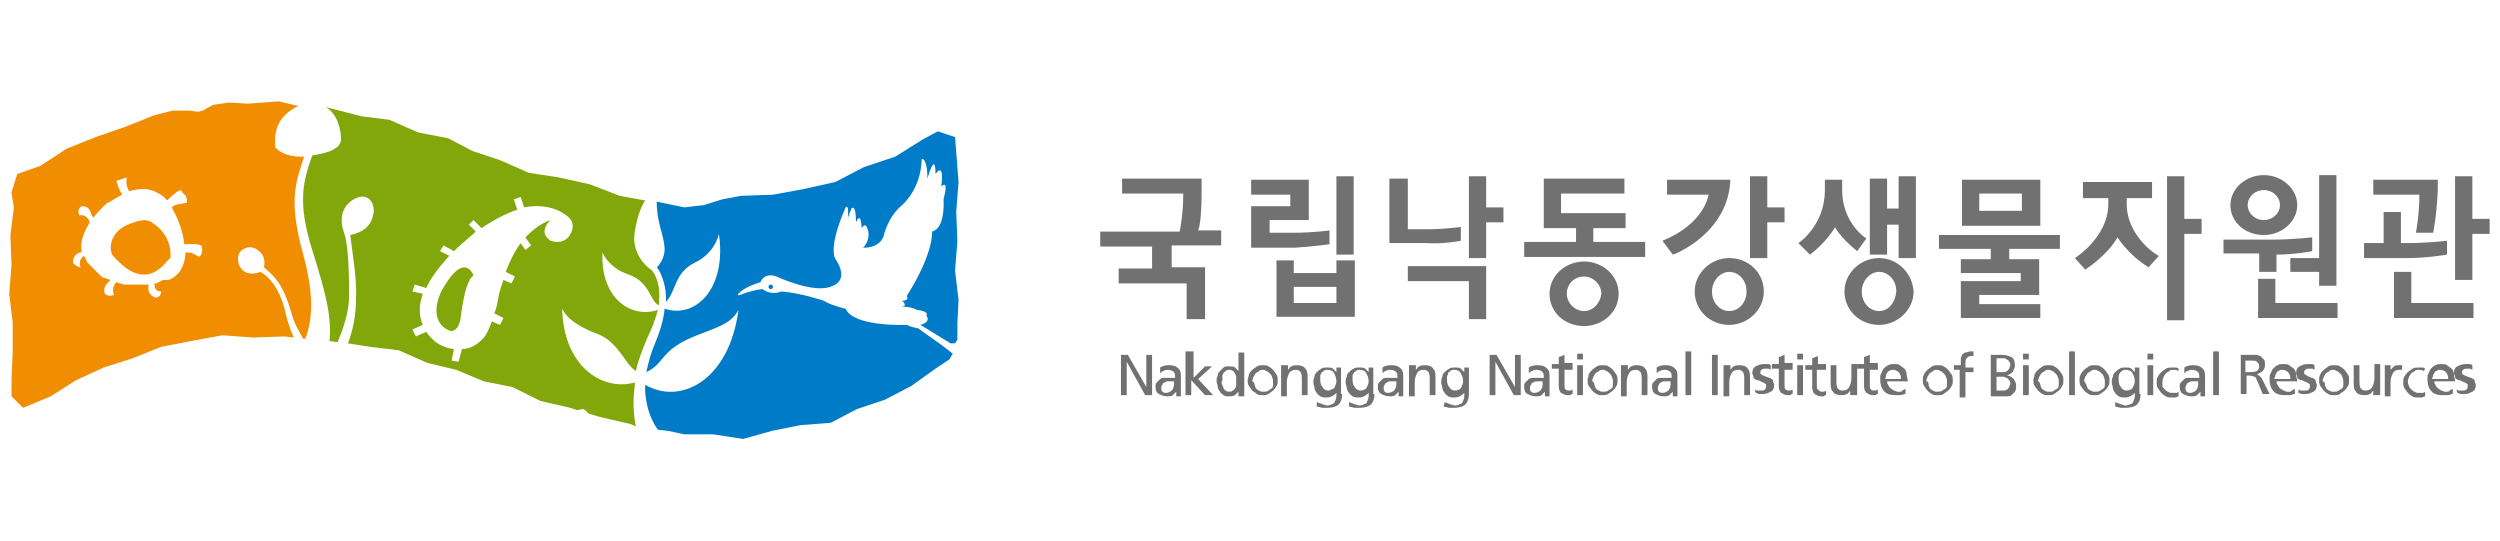 <?xml version="1.0" encoding="utf-8"?>
<!-- Generator: Adobe Illustrator 27.9.1, SVG Export Plug-In . SVG Version: 6.00 Build 0)  -->
<svg version="1.1" id="레이어_1" xmlns="http://www.w3.org/2000/svg" xmlns:xlink="http://www.w3.org/1999/xlink" x="0px"
	 y="0px" viewBox="0 0 217 47" style="enable-background:new 0 0 217 47;" xml:space="preserve">
<style type="text/css">
	.st0{clip-path:url(#SVGID_00000115501382268709509380000012025877109282728887_);}
	.st1{fill:#F18D00;}
	.st2{fill:#82A70B;}
	.st3{fill:#007BC7;}
	.st4{fill:#727171;}
</style>
<g>
	<defs>
		<rect id="SVGID_1_" width="217" height="47"/>
	</defs>
	<clipPath id="SVGID_00000120526523927806775760000011681835741535974019_">
		<use xlink:href="#SVGID_1_"  style="overflow:visible;"/>
	</clipPath>
	<g style="clip-path:url(#SVGID_00000120526523927806775760000011681835741535974019_);">
		<g>
			<g>
				<g>
					<path class="st1" d="M26.3,22c-1.3-4.6-0.6-6.3,0.1-8.4c-0.5,0-0.8,0-1.2-0.1c-0.9-0.2-1.3-0.7-1.3-0.7
						c-0.2-1.8,0.6-2.7,1.3-3.2c0.2-0.1,0.4-0.3,0.7-0.4l-1.7-0.4L21.5,9l-1.6-0.1l-1.4,0.2l-0.9,0.5l-0.4,0.1l-0.8-0.1L15,9.6
						L13.4,10l-2.5,1l-2.6,0.9l-2.5,1l-2.3,1.5l-2,0.7L1,16.7L1.2,18l-0.3,2.5L1,23l-0.2,2.5l0.3,2.5l0,2.5l-0.1,2.5l0,1.4L2,35.4
						l2.4-1l2.2-1.4l2.4-1.1l2.5-0.8l2.5-1l2.6-0.5l2.7-0.5l2.7,0.2l2.7-0.1l0.8,0.1c-0.3-0.7-0.6-1.5-0.8-2.5
						c-0.7-2.6-2.1-3.2-2.1-3.2c-1.8,0.7-2.3-1.2-1.7-1.8c0.2-0.2,0.9-0.7,1.7,0.1c0.4,0.4,0.4,1,0.3,1.3c1.5,1.2,1.9,2.3,2.5,4.3
						c0.2,0.7,0.6,1.3,0.9,1.9l0.2,0C27.3,27.3,27.1,25,26.3,22z M17.3,22.3c-0.9-0.5-0.6-0.3-1.2-0.4c0,0.6-0.2,1.3-0.6,1.8
						c-0.2,0.2-0.5,0.5-0.9,0.6c0,0-0.1,0-0.1,0c0,0,0,0,0,0c0,0-0.1,0-0.1,0c0,0,0,0,0,0c0,0-0.1,0-0.1,0c0,0,0,0,0,0
						c0,0-0.1,0-0.1,0c0,0,0,0,0,0c-0.1,0-0.1,0-0.2,0.1h0c-0.1,0-0.1,0-0.2,0.1c0,0,0,0,0,0c-0.1,0-0.1,0-0.2,0.1c0,0,0,0,0,0
						c-0.1,0-0.1,0-0.2,0c0,0,0,0,0,0c0,0.8,0.6,0.7,0.6,0.7c-0.1,0.7-0.6,0.5-0.6,0.5c-0.4-0.2-0.6-0.5-0.5-1.1c-0.1,0-0.2,0-0.3,0
						c0,0,0,0,0,0c-0.1,0-0.2,0-0.3,0c0,0,0,0-0.1,0c-0.2,0-0.4,0-0.6,0c0,0-0.1,0-0.1,0c-0.1,0-0.2,0-0.3,0c0,0,0,0,0,0
						c-0.1,0-0.2,0-0.3,0c0,0,0,0-0.1,0c-0.1,0-0.2,0-0.3-0.1c0,0-0.1,0-0.1,0c-0.1,0-0.2-0.1-0.3-0.1c-0.5,0.5-0.2,1.1-0.2,1.1
						c-0.5,0.2-0.8-0.1-0.8-0.1c-0.2-0.6,0.2-0.9,0.5-1.2l0,0c-0.1,0-0.2-0.1-0.3-0.1c0,0,0,0,0,0c-0.1,0-0.2-0.1-0.3-0.1
						c0,0,0,0,0,0c-0.1,0-0.2-0.1-0.2-0.1c0,0,0,0,0,0c-0.1-0.1-0.1-0.1-0.2-0.2c0,0,0,0,0,0c-0.1-0.1-0.1-0.1-0.2-0.2
						c0,0,0,0-0.1-0.1c-0.1-0.1-0.1-0.1-0.2-0.2c0,0,0,0-0.1-0.1c-0.1-0.1-0.1-0.1-0.2-0.2c0,0,0,0-0.1-0.1
						c-0.1-0.1-0.2-0.2-0.2-0.3c0-0.1-0.1-0.1-0.1-0.2c0-0.1-0.1-0.1-0.1-0.2C6.7,22.6,7,23.2,7,23.2c-0.2,0-0.5-0.2-0.6-0.3
						c-0.2-0.3,0.1-1,0.7-1c-0.2-0.9,0.2-1.8,0.7-2.6c0,0,0,0,0,0c-0.3-0.8-0.9-0.6-0.9-0.6c-0.3-0.6,0.2-0.8,0.2-0.8
						c0.8,0,0.7,0.6,1,1c0.3-0.4,0.7-0.8,0.9-1c0,0,0.1-0.1,0.1-0.1c0,0,0,0,0,0c0,0,0.1,0,0.1-0.1c0,0,0,0,0.1-0.1c0,0,0,0,0.1,0
						c0.3-0.2,0.8-0.5,1.2-0.7c-0.3-0.5-0.4-0.9-0.5-1.2c0.3-0.1,0.6-0.2,0.9-0.3c-0.1,0.8,0.1,0.9,0.2,1.2c0.7-0.2,1.5-0.3,2.2,0
						c0.4,0.2,0.8,0.4,1.1,0.8c1.4-1.4,1.3-0.7,1.3-0.7c0.6,0.4,0.4,0.9,0.4,0.9c-1,0.2-0.9,0.1-1.3,0.4c0.7,1.2,1,2.3,1.1,3.2
						c1.6-0.1,1.5,0.2,1.5,0.2C17.7,22,17.3,22.3,17.3,22.3z M13.3,19.4c-0.4-0.3-0.8-0.5-2.2,0.1c-1.7,0.7-1.7,2.4-1.2,2.8
						c0.5,0.5,2.4,2.8,4.4,0.6c0.2-0.2,0.3-0.4,0.5-0.5c0,0,0-0.1,0-0.1C14.9,20.3,13.3,19.4,13.3,19.4z"/>
				</g>
			</g>
			<g>
				<g>
					<path class="st2" d="M56.5,23.4L56.5,23.4c-0.6-0.4-1.7-1.6-1.4-3.3c0.2-1.2,0.5-2.1,0.9-2.7l-2.2-0.4l-2.6-1l-2.7-0.6L45.9,15
						l-2.5-1.1L41,13.1L38.9,12l-2.6-0.5l-2.5-1.1l-2.4-0.3l-3.1-0.8c1.4,0.9,1.3,2.9,1.3,2.9c-0.1,0.5-0.5,0.7-0.9,0.9
						c-0.5,0.2-1.1,0.3-1.6,0.4c-0.8,2.3-1.3,4,0,8.2c1.2,3.8,1.7,5.8,1.5,7.9l0.7,0.1c0.6-1.4,1-2.8,1-4c0-1.2,0-4.1-0.4-5.4
						c-0.4-1-0.4-2.3,0.8-3c1.4-0.8,1.9,0.6,1.7,1.3c-0.2,1.1-1,1.6-2,1.8c0.2,1.6,0.6,4,0.5,5.5c0,1.3-0.2,2.6-0.7,3.9l1.9,0.3
						l2.5,0.3l2.5,1.1l2.5,0.6l2.4,1l2.5,0.5l2.4,1.2l2.6,0.6l0.6,0.2l0.5-0.1l0.2,0.1l0.3,0.3l1,0.3l2.6,0.6l0.5,0.2
						c-0.2-0.9-0.3-2.1-0.1-3.5c0-0.1,0-0.2,0-0.3c-2.9,0.8-6.2-1.5-6.3-6.4c0.2,0.4,0.7,1.3,3.1,2.2c1.8,0.7,2.4,2.7,3.3,3.2
						c0.2-1,0.6-1.9,1-2.9c0.4-0.8,0.7-1.6,0.9-2.4c-2.4,0.8-5-1.1-4.8-5c0.1,0.3,0.7,1.4,2.2,1.9c2,0.7,1.9,2.4,2.7,2.7
						c0-0.1,0-0.2,0-0.3C57.4,24.4,56.6,23.4,56.5,23.4z M49.4,20.5c-0.6,0.8-1.6,0.4-1.6,0.4c-1.2-0.8,0-1.8,0-1.8
						c-0.9,0.3-1.6,0.9-2.2,1.5l0.5,0.7l-0.5,0.4l-0.4-0.6c-0.6,0.8-1,1.7-1.3,2.5l0.8,0.4l-0.3,0.6l-0.7-0.3
						c-0.3,0.8-0.4,1.3-0.4,1.3c-0.1,0.6-0.2,1.2-0.4,1.6l0.8,0.4l-0.3,0.6l-0.7-0.3c-0.4,1.1-0.7,1.4-0.7,1.4c-0.6,0.7-1.3,1-1.9,1
						l-0.3,1.1l-0.6-0.1l0.2-1c-1-0.1-1.7-0.7-1.7-0.7c-0.3-0.3-0.5-0.5-0.7-0.8l-0.9,0.4l-0.3-0.6l0.9-0.4c-0.4-0.9-0.3-1.8,0-2.7
						l-0.9-0.2l0.2-0.6l1,0.3c0.5-1.1,1.3-2,2-2.8l-0.8-0.4l0.3-0.5l0.9,0.5c0.6-0.6,1-0.9,1-0.9c0.3-0.3,0.6-0.5,0.9-0.8l-0.6-0.6
						l0.4-0.4l0.7,0.7c1.2-0.8,2.2-1.3,3.1-1.6l-0.3-0.9l0.6-0.2l0.3,0.9c2.6-0.5,3.9,0.9,3.9,0.9C50.1,19.6,49.4,20.5,49.4,20.5z
						 M38.3,25.3c0,0-1.3,2.5,0.7,3.4c0,0,0.8,0.3,1-1.2c0,0,0.3-2.9,1-3.5c0.1-0.1,0.1-0.2,0-0.3C40.7,23.2,39.9,22.4,38.3,25.3z"
						/>
				</g>
			</g>
			<g>
				<g>
					<path class="st3" d="M83.2,26l-0.3-2.5l0.2-2.6L83,18.4l0.2-2.6L83,13.2l-0.1-1.3l-1.5-0.5l-1.3,0.7l-2.4,1.5L75,14.5l-2.5,1.3
						l-2.7,0.6l-2.7,0.5L64.3,17l-1.6,0.3l-1.6,0.5L59.4,18l-2.4-0.5c0,0.7,0.1,1.4,0.3,2.2c0.5,1.8,0.5,2.2,0.1,3
						c-0.1,0.1-0.2,0.4-0.4,0.5c0.1,0,0.9,1.3,0.8,3c0.9-0.9,0.7-2.5,2.5-3.4c1.5-0.7,2-2,2.1-2.5c0.7,4.7-2,7.4-4.7,6.5l0-0.1
						c-0.1,1.1-0.4,2-0.8,3c-0.4,0.9-0.6,1.7-0.8,2.6c1.7-0.8,1.1-1.9,4.4-3.2c2.1-0.8,3-1.1,3.6-2.2c-0.8,6.1-5,8.3-8.1,6.5
						c0,0.2,0,0.4,0,0.6c0.1,1.5,0.6,2.6,1.1,3.3l0.9,0.1l1.4,0.3l2.5,0l2.6,0.4l2.5-0.7l2.5-0.5l2.6-0.2l2.3-1.2l2.4-0.8l2.3-1.2
						l2.1-1.5l1.2-0.8l0.3-0.5l-0.9-0.7l-2.1-1.5c0,0-0.6-0.1-1-0.3c0,0-4.6,0.2-5.3-1.4c0,0-1.3-0.3-1.9-0.7c0,0-2.1-0.7-3.7-0.8
						c0,0-0.8,0.4-1.6-0.2c-0.4,0-1.5,0.3-1.7,0.4c-0.2,0.1-0.8,0.3-0.2-0.2c0.6-0.5,1.7-0.8,1.7-0.8s0.3-0.9,1.4-0.5
						c0,0,3.4,1.6,4.9,0.8c0,0,1.4-0.4,0.3-2.2c0,0-0.9-0.7,0.8-4.6c0,0,0.3-0.4,0.2,0.9l0.3-0.8c0,0,0.4-0.5,0.4,1.2
						c0,0,0.4-1.1,0.5,0.5c0,0,0.4-0.8,0.6,0.5c0,0,0,0.8-0.5,1.2c0,0,1.4,0.1,1.8-1c0,0,0.3-1.6,1.6-2.7c0,0,1.6-1.3,1.7-3.9
						c0-0.1,0-0.1,0.1-0.1c0,0,0.4,0.1,0.4,1.7c0,0,0.7-2.5,0.7-0.4c0,0,0.8-1.2,0.5,1.1c0,0,0.7-0.8,0.2,1.1c0,0,0.2,2.5-1,2.8
						c0,0,0.2,1.8-2.2,5.6c0,0,0.3,0.4-0.4,0.4c0,0,0.6,0.5-0.1,0.5c0,0,0.9,0,1.4,0.3c0,0,1.1,0.1,0.8,0.5c0,0,0.5,0.5-0.5,0.8
						l2.6,1.6c0,0,0.2,0,0.4,0l0.2-0.3l0-1.4L83.2,26z M66.9,24.7c-0.1,0-0.2,0.1-0.2,0.2c0,0.1,0.1,0.2,0.2,0.2
						c0.1,0,0.2-0.1,0.2-0.2C67.1,24.8,67,24.7,66.9,24.7z"/>
				</g>
			</g>
			<path class="st4" d="M129,15.3h-1.5v7.1h1.5v-3.1h1.5V18H129V15.3z M122.2,24.4h5.3v3.3h1.5v-4.6h-6.8V24.4z M116,23.7h-3.7v-1.1
				h-1.5v4.9h6.8v-4.9H116V23.7z M116,26.3h-3.7v-1.4h3.7V26.3z M138.2,19.8h2.9v-1.3h-5.6v-1.7h5.5v-1.3h-7v4.3h2.8v1.2h-4.5v1.3
				h10.5v-1.3h-4.5V19.8z M116,22.1h1.5v-6.8H116V22.1z M153.4,15.3h-1.5v7.1h1.5v-3.1h1.5V18h-1.5V15.3z M197.6,24.2H196v3.4h6.9
				v-1.3h-5.4V24.2z M198.8,23.6h2.5v1.2h1.5v-9.6h-1.5v7.2h-2.5V23.6z M177.1,15.6h-6.8v4h6.8V15.6z M175.5,18.3h-3.7v-1.5h3.7
				V18.3z M189.6,15.3h-1.5v12.5h1.5v-7.5h1.5v-1.3h-1.5V15.3z M168.4,21.6h4.4v0.9h-2.6v1.2h5.2v0.7h-5.2v3.2h6.9v-1.2h-5.3v-0.8
				h5.2v-3.1h-2.6v-0.9h4.4v-1.2h-10.5V21.6z M214.6,19v-3.7h-1.5v9h1.5v-4h1.5V19H214.6z M209.4,23.6h-1.6v4h6.9v-1.3h-5.4V23.6z
				 M164.8,18.1h-1v-2.6h-1.5v6.6h1.5v-2.6h1v2.9h1.5v-7.1h-1.5V18.1z M212.4,22.1v-1.2c0,0-1.7,0.2-3.5,0.2h-0.5v-2.7h-1.5v2.7
				h-1.7v1.3h3.8C210.7,22.4,212.4,22.1,212.4,22.1z M126.8,20.9v-1.2c0,0-1.4,0.2-3,0.2h-1.6v-4.4h-1.6v5.6h3.2
				C125.4,21.2,126.8,20.9,126.8,20.9z M115.4,21.2V20c0,0-1.4,0.2-3,0.2h-2.2v-1.1h3.4v-3.5h-5v1.3h3.4v1h-3.4v3.6h3.8
				C114,21.4,115.4,21.2,115.4,21.2z M209.7,20.2h1.5c0,0,0.3-1.4,0.4-3.7l0,0v-0.9H206v1.3h4C210,18.7,209.7,20.2,209.7,20.2z
				 M196.5,20.4c1.6,0,2.9-1.2,2.9-2.6c0-1.4-1.3-2.6-2.9-2.6c-1.6,0-2.9,1.2-2.9,2.6C193.6,19.3,194.9,20.4,196.5,20.4z
				 M196.5,16.5c0.8,0,1.4,0.6,1.4,1.3c0,0.7-0.6,1.3-1.4,1.3c-0.8,0-1.4-0.6-1.4-1.3C195.1,17.1,195.7,16.5,196.5,16.5z
				 M163.1,22.4c-1.6,0-3,1.3-3,2.9c0,1.6,1.3,2.9,3,2.9c1.6,0,3-1.3,3-2.9C166,23.7,164.7,22.4,163.1,22.4z M163.1,27
				c-0.8,0-1.5-0.7-1.5-1.7c0-0.9,0.7-1.7,1.5-1.7c0.8,0,1.5,0.7,1.5,1.7C164.5,26.3,163.9,27,163.1,27z M150.1,22.4
				c-1.6,0-3,1.3-3,2.9c0,1.6,1.3,2.9,3,2.9c1.6,0,3-1.3,3-2.9C153.1,23.7,151.8,22.4,150.1,22.4z M150.1,27c-0.8,0-1.5-0.7-1.5-1.7
				c0-0.9,0.7-1.7,1.5-1.7s1.5,0.7,1.5,1.7C151.6,26.3,150.9,27,150.1,27z M137.5,22.7c-1.6,0-3,1.2-3,2.8s1.3,2.8,3,2.8
				c1.6,0,3-1.2,3-2.8S139.1,22.7,137.5,22.7z M137.5,27c-0.8,0-1.5-0.7-1.5-1.5c0-0.9,0.7-1.5,1.5-1.5s1.5,0.7,1.5,1.5
				C138.9,26.3,138.3,27,137.5,27z M197.6,23.7v-1.6c1.6,0,3.1-0.3,3.1-0.3v-1.2c0,0-1.7,0.2-3.5,0.2h-4.2v1.2h3.1v1.6H197.6z
				 M104.3,16.5v-1h-6.9v1.3h5.3v0.3c0,1.3-0.2,2.4-0.3,3h-6.9v1.3h4.5v1.9h-2.9v1.3h5.9v3.1h1.6v-4.5h-2.9v-1.9h4.3v-1.3H104
				C104.2,19.5,104.3,18.3,104.3,16.5z M150.2,15.6h-5.5v1.3h3.6c0,0-0.3,2.5-4,4l0.9,1.2C145.3,22.1,150,20.3,150.2,15.6z
				 M161.2,21.8l0.8-1.1c0,0-2.1-1.3-2.1-4.2v-0.9h-1.5v0.9c0,3.1-2.3,4.6-2.3,4.6l1,1c0,0,1.3-0.9,2.2-2.4
				C159.2,19.6,159.6,20.5,161.2,21.8z M184.6,17.7v-0.5h2.2v-1.4h-6v1.4h2.2v0.5c0,2.9-2.9,4.7-2.9,4.7l0.9,1c0,0,1.9-1.2,2.8-2.8
				c0,0,0.9,1.5,2.7,2.6l0.9-1C187.4,22.3,184.6,20.6,184.6,17.7z"/>
		</g>
		<g>
			<path class="st4" d="M97.2,30.8h0.7l1.6,2.8h0v-2.8h0.5v3.5h-0.6l-1.6-2.9h0v2.9h-0.5V30.8z"/>
			<path class="st4" d="M100.7,31.9c0.3-0.2,0.6-0.2,0.8-0.2c0.4,0,0.6,0.1,0.8,0.3c0.2,0.2,0.2,0.4,0.2,0.8v1.1c0,0.1,0,0.2,0,0.3
				c0,0.1,0,0.1,0,0.2h-0.4V34h0c-0.1,0.1-0.2,0.2-0.3,0.3c-0.1,0.1-0.3,0.1-0.5,0.1c-0.3,0-0.5-0.1-0.7-0.2
				c-0.2-0.1-0.3-0.3-0.3-0.6c0-0.2,0-0.3,0.1-0.4c0.1-0.1,0.2-0.2,0.3-0.3c0.1-0.1,0.2-0.1,0.4-0.1c0.1,0,0.3,0,0.4,0
				c0.1,0,0.2,0,0.3,0c0.1,0,0.1,0,0.2,0c0-0.2,0-0.4-0.1-0.5c-0.1-0.1-0.3-0.2-0.5-0.2c-0.1,0-0.3,0-0.4,0.1
				c-0.1,0-0.2,0.1-0.3,0.2L100.7,31.9z M102.1,33.1c0,0-0.1,0-0.2,0c-0.1,0-0.1,0-0.2,0c-0.1,0-0.2,0-0.3,0c-0.1,0-0.2,0-0.3,0.1
				c-0.1,0-0.2,0.1-0.2,0.2c-0.1,0.1-0.1,0.2-0.1,0.3c0,0.1,0,0.2,0.1,0.3c0.1,0.1,0.2,0.1,0.3,0.1c0.2,0,0.4-0.1,0.5-0.2
				c0.1-0.1,0.2-0.3,0.2-0.5V33.1z"/>
			<path class="st4" d="M103.1,30.5h0.5v2.3l1-1h0.6l-1.2,1.1l1.3,1.4h-0.7l-1.2-1.3v1.3h-0.5V30.5z"/>
			<path class="st4" d="M107.5,34L107.5,34c-0.1,0.1-0.2,0.2-0.3,0.3c-0.2,0.1-0.3,0.1-0.5,0.1c-0.2,0-0.4,0-0.5-0.1
				c-0.1-0.1-0.3-0.2-0.3-0.3c-0.1-0.1-0.2-0.3-0.2-0.4c0-0.2-0.1-0.3-0.1-0.5c0-0.2,0-0.3,0.1-0.5c0-0.2,0.1-0.3,0.2-0.4
				c0.1-0.1,0.2-0.2,0.3-0.3c0.1-0.1,0.3-0.1,0.5-0.1c0.2,0,0.4,0,0.5,0.1c0.1,0.1,0.2,0.2,0.3,0.3h0v-1.6h0.5v3.8h-0.5V34z
				 M106.1,33.4c0,0.1,0.1,0.2,0.1,0.3c0.1,0.1,0.1,0.2,0.2,0.2c0.1,0.1,0.2,0.1,0.3,0.1c0.1,0,0.2,0,0.3-0.1
				c0.1-0.1,0.2-0.1,0.2-0.2c0.1-0.1,0.1-0.2,0.1-0.3c0-0.1,0-0.2,0-0.3c0-0.1,0-0.2,0-0.4c0-0.1-0.1-0.2-0.1-0.3
				c-0.1-0.1-0.1-0.2-0.2-0.2c-0.1-0.1-0.2-0.1-0.3-0.1c-0.1,0-0.2,0-0.3,0.1c-0.1,0.1-0.2,0.1-0.2,0.2c-0.1,0.1-0.1,0.2-0.1,0.3
				c0,0.1,0,0.2,0,0.4C106,33.1,106,33.2,106.1,33.4z"/>
			<path class="st4" d="M108.4,32.5c0.1-0.2,0.2-0.3,0.3-0.4c0.1-0.1,0.3-0.2,0.4-0.3c0.2-0.1,0.3-0.1,0.5-0.1c0.2,0,0.4,0,0.5,0.1
				c0.2,0.1,0.3,0.2,0.4,0.3c0.1,0.1,0.2,0.3,0.3,0.4c0.1,0.2,0.1,0.3,0.1,0.5c0,0.2,0,0.4-0.1,0.5c-0.1,0.2-0.2,0.3-0.3,0.4
				c-0.1,0.1-0.3,0.2-0.4,0.3c-0.2,0.1-0.3,0.1-0.5,0.1c-0.2,0-0.4,0-0.5-0.1s-0.3-0.2-0.4-0.3c-0.1-0.1-0.2-0.3-0.3-0.4
				c-0.1-0.2-0.1-0.3-0.1-0.5C108.3,32.8,108.4,32.7,108.4,32.5z M108.9,33.4c0,0.1,0.1,0.2,0.1,0.3c0.1,0.1,0.2,0.2,0.3,0.2
				c0.1,0.1,0.2,0.1,0.4,0.1c0.1,0,0.3,0,0.4-0.1c0.1-0.1,0.2-0.1,0.3-0.2c0.1-0.1,0.1-0.2,0.1-0.3c0-0.1,0-0.2,0-0.3
				c0-0.1,0-0.2-0.1-0.4c0-0.1-0.1-0.2-0.2-0.3c-0.1-0.1-0.2-0.2-0.3-0.2c-0.1-0.1-0.2-0.1-0.3-0.1c-0.1,0-0.2,0-0.3,0.1
				c-0.1,0.1-0.2,0.1-0.3,0.2c-0.1,0.1-0.1,0.2-0.2,0.3c0,0.1-0.1,0.2-0.1,0.4C108.8,33.1,108.9,33.3,108.9,33.4z"/>
			<path class="st4" d="M111.3,31.7h0.5v0.4h0c0.1-0.1,0.2-0.3,0.3-0.3c0.2-0.1,0.3-0.1,0.5-0.1c0.3,0,0.6,0.1,0.7,0.3
				c0.2,0.2,0.2,0.5,0.2,0.8v1.5h-0.5V33c0-0.3,0-0.5-0.1-0.7c-0.1-0.1-0.2-0.2-0.4-0.2c-0.3,0-0.5,0.1-0.6,0.3
				c-0.1,0.2-0.2,0.4-0.2,0.8v1.2h-0.5V31.7z"/>
			<path class="st4" d="M116.5,34.2c0,0.4-0.1,0.7-0.3,0.9c-0.2,0.2-0.6,0.3-1,0.3c-0.1,0-0.3,0-0.4,0c-0.1,0-0.3-0.1-0.5-0.1l0-0.4
				c0.2,0.1,0.3,0.1,0.5,0.2c0.1,0,0.3,0.1,0.4,0.1c0.2,0,0.4-0.1,0.6-0.2c0.1-0.2,0.2-0.4,0.2-0.6v-0.3h0c-0.1,0.1-0.2,0.2-0.4,0.3
				c-0.2,0.1-0.3,0.1-0.5,0.1c-0.2,0-0.3,0-0.5-0.1c-0.1-0.1-0.3-0.2-0.3-0.3c-0.1-0.1-0.2-0.3-0.2-0.4c0-0.2-0.1-0.3-0.1-0.5
				c0-0.2,0-0.3,0.1-0.5c0-0.2,0.1-0.3,0.2-0.4c0.1-0.1,0.2-0.2,0.4-0.3c0.1-0.1,0.3-0.1,0.5-0.1c0.2,0,0.4,0,0.5,0.1
				c0.1,0.1,0.2,0.2,0.3,0.3h0v-0.4h0.4V34.2z M115.8,33.7c0.1-0.2,0.2-0.4,0.2-0.6c0-0.3-0.1-0.5-0.2-0.7c-0.1-0.2-0.3-0.3-0.6-0.3
				c-0.1,0-0.2,0-0.3,0.1c-0.1,0.1-0.2,0.1-0.2,0.2c-0.1,0.1-0.1,0.2-0.1,0.3c0,0.1,0,0.2,0,0.3c0,0.3,0.1,0.5,0.2,0.6
				c0.1,0.2,0.3,0.3,0.5,0.3C115.4,33.9,115.6,33.8,115.8,33.7z"/>
			<path class="st4" d="M119.3,34.2c0,0.4-0.1,0.7-0.3,0.9c-0.2,0.2-0.6,0.3-1,0.3c-0.1,0-0.3,0-0.4,0c-0.1,0-0.3-0.1-0.5-0.1l0-0.4
				c0.2,0.1,0.3,0.1,0.5,0.2c0.1,0,0.3,0.1,0.4,0.1c0.2,0,0.4-0.1,0.6-0.2c0.1-0.2,0.2-0.4,0.2-0.6v-0.3h0c-0.1,0.1-0.2,0.2-0.4,0.3
				c-0.2,0.1-0.3,0.1-0.5,0.1c-0.2,0-0.3,0-0.5-0.1c-0.1-0.1-0.3-0.2-0.3-0.3c-0.1-0.1-0.2-0.3-0.2-0.4c0-0.2-0.1-0.3-0.1-0.5
				c0-0.2,0-0.3,0.1-0.5c0-0.2,0.1-0.3,0.2-0.4c0.1-0.1,0.2-0.2,0.4-0.3c0.1-0.1,0.3-0.1,0.5-0.1c0.2,0,0.4,0,0.5,0.1
				c0.1,0.1,0.2,0.2,0.3,0.3h0v-0.4h0.4V34.2z M118.6,33.7c0.1-0.2,0.2-0.4,0.2-0.6c0-0.3-0.1-0.5-0.2-0.7c-0.1-0.2-0.3-0.3-0.6-0.3
				c-0.1,0-0.2,0-0.3,0.1c-0.1,0.1-0.2,0.1-0.2,0.2c-0.1,0.1-0.1,0.2-0.1,0.3c0,0.1,0,0.2,0,0.3c0,0.3,0.1,0.5,0.2,0.6
				c0.1,0.2,0.3,0.3,0.5,0.3C118.3,33.9,118.5,33.8,118.6,33.7z"/>
			<path class="st4" d="M120,31.9c0.3-0.2,0.6-0.2,0.8-0.2c0.4,0,0.6,0.1,0.8,0.3c0.2,0.2,0.2,0.4,0.2,0.8v1.1c0,0.1,0,0.2,0,0.3
				c0,0.1,0,0.1,0,0.2h-0.4V34h0c-0.1,0.1-0.2,0.2-0.3,0.3c-0.1,0.1-0.3,0.1-0.5,0.1c-0.3,0-0.5-0.1-0.7-0.2
				c-0.2-0.1-0.3-0.3-0.3-0.6c0-0.2,0-0.3,0.1-0.4c0.1-0.1,0.2-0.2,0.3-0.3c0.1-0.1,0.2-0.1,0.4-0.1c0.1,0,0.3,0,0.4,0
				c0.1,0,0.2,0,0.3,0c0.1,0,0.1,0,0.2,0c0-0.2,0-0.4-0.1-0.5c-0.1-0.1-0.3-0.2-0.5-0.2c-0.1,0-0.3,0-0.4,0.1
				c-0.1,0-0.2,0.1-0.3,0.2L120,31.9z M121.4,33.1c0,0-0.1,0-0.2,0c-0.1,0-0.1,0-0.2,0c-0.1,0-0.2,0-0.3,0c-0.1,0-0.2,0-0.3,0.1
				c-0.1,0-0.2,0.1-0.2,0.2c-0.1,0.1-0.1,0.2-0.1,0.3c0,0.1,0,0.2,0.1,0.3c0.1,0.1,0.2,0.1,0.3,0.1c0.2,0,0.4-0.1,0.5-0.2
				c0.1-0.1,0.2-0.3,0.2-0.5V33.1z"/>
			<path class="st4" d="M122.4,31.7h0.5v0.4h0c0.1-0.1,0.2-0.3,0.3-0.3c0.2-0.1,0.3-0.1,0.5-0.1c0.3,0,0.6,0.1,0.7,0.3
				c0.2,0.2,0.2,0.5,0.2,0.8v1.5h-0.5V33c0-0.3,0-0.5-0.1-0.7c-0.1-0.1-0.2-0.2-0.4-0.2c-0.3,0-0.5,0.1-0.6,0.3
				c-0.1,0.2-0.2,0.4-0.2,0.8v1.2h-0.5V31.7z"/>
			<path class="st4" d="M127.5,34.2c0,0.4-0.1,0.7-0.3,0.9c-0.2,0.2-0.6,0.3-1,0.3c-0.1,0-0.3,0-0.4,0c-0.1,0-0.3-0.1-0.5-0.1
				l0.1-0.4c0.2,0.1,0.3,0.1,0.5,0.2c0.1,0,0.3,0.1,0.4,0.1c0.2,0,0.4-0.1,0.6-0.2c0.1-0.2,0.2-0.4,0.2-0.6v-0.3h0
				c-0.1,0.1-0.2,0.2-0.4,0.3c-0.2,0.1-0.3,0.1-0.5,0.1c-0.2,0-0.3,0-0.5-0.1c-0.1-0.1-0.3-0.2-0.3-0.3c-0.1-0.1-0.2-0.3-0.2-0.4
				c0-0.2-0.1-0.3-0.1-0.5c0-0.2,0-0.3,0.1-0.5c0-0.2,0.1-0.3,0.2-0.4c0.1-0.1,0.2-0.2,0.4-0.3c0.1-0.1,0.3-0.1,0.5-0.1
				c0.2,0,0.4,0,0.5,0.1c0.1,0.1,0.2,0.2,0.3,0.3h0v-0.4h0.4V34.2z M126.8,33.7c0.1-0.2,0.2-0.4,0.2-0.6c0-0.3-0.1-0.5-0.2-0.7
				c-0.1-0.2-0.3-0.3-0.6-0.3c-0.1,0-0.2,0-0.3,0.1c-0.1,0.1-0.2,0.1-0.2,0.2s-0.1,0.2-0.1,0.3c0,0.1,0,0.2,0,0.3
				c0,0.3,0.1,0.5,0.2,0.6c0.1,0.2,0.3,0.3,0.5,0.3C126.5,33.9,126.7,33.8,126.8,33.7z"/>
			<path class="st4" d="M129.2,30.8h0.7l1.6,2.8h0v-2.8h0.5v3.5h-0.6l-1.6-2.9h0v2.9h-0.5V30.8z"/>
			<path class="st4" d="M132.7,31.9c0.3-0.2,0.6-0.2,0.8-0.2c0.4,0,0.6,0.1,0.8,0.3c0.2,0.2,0.2,0.4,0.2,0.8v1.1c0,0.1,0,0.2,0,0.3
				c0,0.1,0,0.1,0,0.2h-0.4V34h0c-0.1,0.1-0.2,0.2-0.3,0.3c-0.1,0.1-0.3,0.1-0.5,0.1c-0.3,0-0.5-0.1-0.7-0.2
				c-0.2-0.1-0.3-0.3-0.3-0.6c0-0.2,0-0.3,0.1-0.4c0.1-0.1,0.2-0.2,0.3-0.3c0.1-0.1,0.3-0.1,0.4-0.1c0.1,0,0.3,0,0.4,0
				c0.1,0,0.2,0,0.3,0c0.1,0,0.1,0,0.2,0c0-0.2,0-0.4-0.1-0.5c-0.1-0.1-0.3-0.2-0.5-0.2c-0.1,0-0.3,0-0.4,0.1
				c-0.1,0-0.2,0.1-0.3,0.2L132.7,31.9z M134.1,33.1c0,0-0.1,0-0.2,0c-0.1,0-0.1,0-0.2,0c-0.1,0-0.2,0-0.3,0c-0.1,0-0.2,0-0.3,0.1
				c-0.1,0-0.2,0.1-0.2,0.2c-0.1,0.1-0.1,0.2-0.1,0.3c0,0.1,0,0.2,0.1,0.3c0.1,0.1,0.2,0.1,0.3,0.1c0.2,0,0.4-0.1,0.5-0.2
				c0.1-0.1,0.2-0.3,0.2-0.5V33.1z"/>
			<path class="st4" d="M136.5,32.1h-0.7v1.4c0,0.1,0,0.3,0.1,0.3c0.1,0.1,0.2,0.1,0.3,0.1c0.1,0,0.2,0,0.3-0.1v0.4
				c-0.1,0-0.1,0-0.2,0.1c-0.1,0-0.1,0-0.2,0c-0.3,0-0.4-0.1-0.6-0.2c-0.1-0.1-0.2-0.3-0.2-0.6v-1.5h-0.6v-0.4h0.6v-0.6l0.5-0.2v0.7
				h0.7V32.1z"/>
			<path class="st4" d="M137.4,31.2h-0.5v-0.5h0.5V31.2z M136.9,31.7h0.5v2.6h-0.5V31.7z"/>
			<path class="st4" d="M137.9,32.5c0.1-0.2,0.2-0.3,0.3-0.4c0.1-0.1,0.3-0.2,0.4-0.3c0.2-0.1,0.3-0.1,0.5-0.1c0.2,0,0.4,0,0.5,0.1
				c0.2,0.1,0.3,0.2,0.4,0.3c0.1,0.1,0.2,0.3,0.3,0.4c0.1,0.2,0.1,0.3,0.1,0.5c0,0.2,0,0.4-0.1,0.5c-0.1,0.2-0.2,0.3-0.3,0.4
				c-0.1,0.1-0.3,0.2-0.4,0.3c-0.2,0.1-0.3,0.1-0.5,0.1c-0.2,0-0.4,0-0.5-0.1c-0.2-0.1-0.3-0.2-0.4-0.3c-0.1-0.1-0.2-0.3-0.3-0.4
				c-0.1-0.2-0.1-0.3-0.1-0.5C137.8,32.8,137.9,32.7,137.9,32.5z M138.4,33.4c0,0.1,0.1,0.2,0.1,0.3c0.1,0.1,0.2,0.2,0.3,0.2
				c0.1,0.1,0.2,0.1,0.4,0.1c0.1,0,0.3,0,0.4-0.1c0.1-0.1,0.2-0.1,0.3-0.2c0.1-0.1,0.1-0.2,0.1-0.3c0-0.1,0-0.2,0-0.3
				c0-0.1,0-0.2-0.1-0.4c0-0.1-0.1-0.2-0.2-0.3c-0.1-0.1-0.2-0.2-0.3-0.2c-0.1-0.1-0.2-0.1-0.3-0.1c-0.1,0-0.2,0-0.3,0.1
				c-0.1,0.1-0.2,0.1-0.3,0.2c-0.1,0.1-0.1,0.2-0.2,0.3c0,0.1-0.1,0.2-0.1,0.4C138.3,33.1,138.4,33.3,138.4,33.4z"/>
			<path class="st4" d="M140.8,31.7h0.5v0.4h0c0.1-0.1,0.2-0.3,0.3-0.3c0.2-0.1,0.3-0.1,0.5-0.1c0.3,0,0.6,0.1,0.7,0.3
				c0.2,0.2,0.2,0.5,0.2,0.8v1.5h-0.5V33c0-0.3,0-0.5-0.1-0.7c-0.1-0.1-0.2-0.2-0.4-0.2c-0.3,0-0.5,0.1-0.6,0.3
				c-0.1,0.2-0.2,0.4-0.2,0.8v1.2h-0.5V31.7z"/>
			<path class="st4" d="M143.8,31.9c0.3-0.2,0.6-0.2,0.8-0.2c0.4,0,0.6,0.1,0.8,0.3c0.2,0.2,0.2,0.4,0.2,0.8v1.1c0,0.1,0,0.2,0,0.3
				c0,0.1,0,0.1,0,0.2h-0.4V34h0c-0.1,0.1-0.2,0.2-0.3,0.3c-0.1,0.1-0.3,0.1-0.5,0.1c-0.3,0-0.5-0.1-0.7-0.2
				c-0.2-0.1-0.3-0.3-0.3-0.6c0-0.2,0-0.3,0.1-0.4c0.1-0.1,0.2-0.2,0.3-0.3c0.1-0.1,0.3-0.1,0.4-0.1c0.1,0,0.3,0,0.4,0
				c0.1,0,0.2,0,0.3,0c0.1,0,0.1,0,0.2,0c0-0.2,0-0.4-0.1-0.5c-0.1-0.1-0.3-0.2-0.5-0.2c-0.1,0-0.3,0-0.4,0.1
				c-0.1,0-0.2,0.1-0.3,0.2L143.8,31.9z M145.2,33.1c0,0-0.1,0-0.2,0c-0.1,0-0.1,0-0.2,0c-0.1,0-0.2,0-0.3,0c-0.1,0-0.2,0-0.3,0.1
				c-0.1,0-0.2,0.1-0.2,0.2c-0.1,0.1-0.1,0.2-0.1,0.3c0,0.1,0,0.2,0.1,0.3c0.1,0.1,0.2,0.1,0.3,0.1c0.2,0,0.4-0.1,0.5-0.2
				c0.1-0.1,0.2-0.3,0.2-0.5V33.1z"/>
			<path class="st4" d="M146.3,30.5h0.5v3.8h-0.5V30.5z"/>
			<path class="st4" d="M148.6,30.8h0.5v3.5h-0.5V30.8z"/>
			<path class="st4" d="M149.7,31.7h0.5v0.4h0c0.1-0.1,0.2-0.3,0.3-0.3c0.2-0.1,0.3-0.1,0.5-0.1c0.3,0,0.6,0.1,0.7,0.3
				c0.2,0.2,0.2,0.5,0.2,0.8v1.5h-0.5V33c0-0.3,0-0.5-0.1-0.7c-0.1-0.1-0.2-0.2-0.4-0.2c-0.3,0-0.5,0.1-0.6,0.3
				c-0.1,0.2-0.2,0.4-0.2,0.8v1.2h-0.5V31.7z"/>
			<path class="st4" d="M152.3,33.8c0.1,0.1,0.2,0.1,0.3,0.1c0.1,0,0.2,0,0.3,0c0.1,0,0.2,0,0.3-0.1c0.1-0.1,0.1-0.2,0.1-0.3
				c0-0.1,0-0.2-0.1-0.2c-0.1-0.1-0.2-0.1-0.4-0.2c-0.1-0.1-0.2-0.1-0.3-0.1c-0.1,0-0.1-0.1-0.2-0.1c-0.1-0.1-0.1-0.1-0.1-0.2
				c0-0.1-0.1-0.2-0.1-0.3c0-0.3,0.1-0.5,0.3-0.6c0.2-0.1,0.4-0.2,0.7-0.2c0.1,0,0.2,0,0.3,0c0.1,0,0.2,0,0.3,0.1l0,0.4
				c0,0-0.1-0.1-0.2-0.1c-0.1,0-0.2,0-0.3,0c-0.1,0-0.2,0-0.3,0.1c-0.1,0.1-0.1,0.1-0.1,0.2c0,0.1,0,0.2,0.1,0.2
				c0.1,0.1,0.2,0.1,0.4,0.2c0.1,0,0.2,0.1,0.3,0.1c0.1,0,0.1,0.1,0.2,0.1c0.1,0.1,0.1,0.1,0.1,0.2c0,0.1,0.1,0.2,0.1,0.3
				c0,0.3-0.1,0.5-0.3,0.6c-0.2,0.1-0.4,0.2-0.6,0.2c-0.1,0-0.3,0-0.4,0c-0.1,0-0.2-0.1-0.3-0.1L152.3,33.8z"/>
			<path class="st4" d="M155.6,32.1h-0.7v1.4c0,0.1,0,0.3,0.1,0.3c0.1,0.1,0.2,0.1,0.3,0.1c0.1,0,0.2,0,0.3-0.1v0.4
				c-0.1,0-0.1,0-0.2,0.1c-0.1,0-0.1,0-0.2,0c-0.3,0-0.4-0.1-0.6-0.2c-0.1-0.1-0.2-0.3-0.2-0.6v-1.5h-0.6v-0.4h0.6v-0.6l0.5-0.2v0.7
				h0.7V32.1z"/>
			<path class="st4" d="M156.5,31.2H156v-0.5h0.5V31.2z M156,31.7h0.5v2.6H156V31.7z"/>
			<path class="st4" d="M158.4,32.1h-0.7v1.4c0,0.1,0,0.3,0.1,0.3C158,34,158,34,158.2,34c0.1,0,0.2,0,0.3-0.1v0.4
				c-0.1,0-0.1,0-0.2,0.1c-0.1,0-0.1,0-0.2,0c-0.3,0-0.4-0.1-0.6-0.2c-0.1-0.1-0.2-0.3-0.2-0.6v-1.5h-0.6v-0.4h0.6v-0.6l0.5-0.2v0.7
				h0.7V32.1z"/>
			<path class="st4" d="M161.1,34.3h-0.5v-0.4h0c-0.1,0.1-0.2,0.3-0.3,0.3c-0.2,0.1-0.3,0.1-0.5,0.1c-0.3,0-0.6-0.1-0.7-0.3
				c-0.2-0.2-0.2-0.5-0.2-0.8v-1.5h0.5v1.3c0,0.3,0,0.5,0.1,0.7c0.1,0.1,0.2,0.2,0.4,0.2c0.3,0,0.5-0.1,0.6-0.3
				c0.1-0.2,0.2-0.4,0.2-0.8v-1.2h0.5V34.3z"/>
			<path class="st4" d="M163,32.1h-0.7v1.4c0,0.1,0,0.3,0.1,0.3c0.1,0.1,0.2,0.1,0.3,0.1c0.1,0,0.2,0,0.3-0.1v0.4
				c-0.1,0-0.1,0-0.2,0.1c-0.1,0-0.1,0-0.2,0c-0.3,0-0.4-0.1-0.6-0.2c-0.1-0.1-0.2-0.3-0.2-0.6v-1.5h-0.6v-0.4h0.6v-0.6l0.5-0.2v0.7
				h0.7V32.1z"/>
			<path class="st4" d="M165.3,34.2C165.3,34.2,165.3,34.2,165.3,34.2c-0.2,0.1-0.3,0.1-0.4,0.1c-0.1,0-0.2,0-0.4,0
				c-0.4,0-0.8-0.1-1-0.4c-0.2-0.2-0.3-0.6-0.3-1c0-0.2,0-0.4,0.1-0.5c0.1-0.2,0.1-0.3,0.2-0.4c0.1-0.1,0.2-0.2,0.4-0.3
				c0.2-0.1,0.3-0.1,0.5-0.1c0.2,0,0.4,0,0.5,0.1c0.1,0.1,0.3,0.2,0.4,0.3c0.1,0.1,0.2,0.3,0.2,0.5c0,0.2,0.1,0.4,0.1,0.6h-1.8
				c0,0.1,0,0.2,0.1,0.3c0,0.1,0.1,0.2,0.2,0.3c0.1,0.1,0.2,0.1,0.3,0.2c0.1,0,0.2,0.1,0.3,0.1c0.1,0,0.2,0,0.2,0
				c0.1,0,0.2,0,0.2-0.1c0.1,0,0.1-0.1,0.2-0.1c0.1,0,0.1-0.1,0.1-0.1V34.2z M165,32.8c0-0.2-0.1-0.4-0.2-0.5
				c-0.1-0.1-0.3-0.2-0.5-0.2c-0.1,0-0.2,0-0.3,0.1c-0.1,0-0.2,0.1-0.2,0.2c-0.1,0.1-0.1,0.1-0.1,0.2c0,0.1,0,0.2-0.1,0.3H165z"/>
			<path class="st4" d="M167,32.5c0.1-0.2,0.2-0.3,0.3-0.4c0.1-0.1,0.3-0.2,0.4-0.3c0.2-0.1,0.3-0.1,0.5-0.1c0.2,0,0.4,0,0.5,0.1
				c0.2,0.1,0.3,0.2,0.4,0.3c0.1,0.1,0.2,0.3,0.3,0.4c0.1,0.2,0.1,0.3,0.1,0.5c0,0.2,0,0.4-0.1,0.5c-0.1,0.2-0.2,0.3-0.3,0.4
				c-0.1,0.1-0.3,0.2-0.4,0.3s-0.3,0.1-0.5,0.1s-0.4,0-0.5-0.1c-0.2-0.1-0.3-0.2-0.4-0.3c-0.1-0.1-0.2-0.3-0.3-0.4
				c-0.1-0.2-0.1-0.3-0.1-0.5C166.9,32.8,166.9,32.7,167,32.5z M167.4,33.4c0,0.1,0.1,0.2,0.1,0.3c0.1,0.1,0.2,0.2,0.3,0.2
				c0.1,0.1,0.2,0.1,0.4,0.1c0.1,0,0.3,0,0.4-0.1c0.1-0.1,0.2-0.1,0.3-0.2c0.1-0.1,0.1-0.2,0.1-0.3c0-0.1,0-0.2,0-0.3
				c0-0.1,0-0.2-0.1-0.4c0-0.1-0.1-0.2-0.2-0.3c-0.1-0.1-0.2-0.2-0.3-0.2c-0.1-0.1-0.2-0.1-0.3-0.1c-0.1,0-0.2,0-0.3,0.1
				c-0.1,0.1-0.2,0.1-0.3,0.2c-0.1,0.1-0.1,0.2-0.2,0.3c0,0.1-0.1,0.2-0.1,0.4C167.4,33.1,167.4,33.3,167.4,33.4z"/>
			<path class="st4" d="M170.2,32.1h-0.6v-0.4h0.6v-0.2c0-0.2,0-0.3,0-0.4c0-0.1,0.1-0.2,0.1-0.3c0.1-0.1,0.2-0.2,0.3-0.2
				c0.1,0,0.3-0.1,0.4-0.1c0.1,0,0.2,0,0.3,0l0,0.4c-0.1,0-0.1,0-0.2,0c-0.2,0-0.3,0.1-0.4,0.2c-0.1,0.1-0.1,0.3-0.1,0.5v0.3h0.7
				v0.4h-0.7v2.2h-0.5V32.1z"/>
			<path class="st4" d="M172.7,30.8h1c0.4,0,0.7,0.1,0.9,0.2c0.2,0.1,0.3,0.4,0.3,0.7c0,0.2-0.1,0.4-0.2,0.6
				c-0.1,0.1-0.3,0.2-0.5,0.3v0c0.2,0,0.4,0.1,0.6,0.3c0.1,0.2,0.2,0.3,0.2,0.6c0,0.2,0,0.3-0.1,0.5c-0.1,0.1-0.2,0.2-0.3,0.3
				c-0.1,0.1-0.3,0.1-0.4,0.1c-0.2,0-0.3,0-0.5,0h-0.9V30.8z M173.2,32.3h0.3c0.1,0,0.3,0,0.4,0c0.1,0,0.2,0,0.3-0.1
				c0.1,0,0.1-0.1,0.2-0.2c0-0.1,0.1-0.2,0.1-0.3c0-0.1,0-0.2-0.1-0.3c0-0.1-0.1-0.1-0.2-0.2c-0.1,0-0.1-0.1-0.2-0.1
				c-0.1,0-0.2,0-0.2,0h-0.5V32.3z M173.2,33.9h0.4c0.1,0,0.2,0,0.3,0c0.1,0,0.2,0,0.3-0.1c0.1,0,0.1-0.1,0.2-0.2
				c0-0.1,0.1-0.2,0.1-0.3c0-0.1,0-0.2-0.1-0.3c-0.1-0.1-0.1-0.1-0.2-0.2c-0.1,0-0.2-0.1-0.3-0.1c-0.1,0-0.2,0-0.3,0h-0.3V33.9z"/>
			<path class="st4" d="M176.1,31.2h-0.5v-0.5h0.5V31.2z M175.6,31.7h0.5v2.6h-0.5V31.7z"/>
			<path class="st4" d="M176.6,32.5c0.1-0.2,0.2-0.3,0.3-0.4c0.1-0.1,0.3-0.2,0.4-0.3c0.2-0.1,0.3-0.1,0.5-0.1c0.2,0,0.4,0,0.5,0.1
				c0.2,0.1,0.3,0.2,0.4,0.3c0.1,0.1,0.2,0.3,0.3,0.4c0.1,0.2,0.1,0.3,0.1,0.5c0,0.2,0,0.4-0.1,0.5c-0.1,0.2-0.2,0.3-0.3,0.4
				c-0.1,0.1-0.3,0.2-0.4,0.3c-0.2,0.1-0.3,0.1-0.5,0.1c-0.2,0-0.4,0-0.5-0.1c-0.2-0.1-0.3-0.2-0.4-0.3c-0.1-0.1-0.2-0.3-0.3-0.4
				c-0.1-0.2-0.1-0.3-0.1-0.5C176.5,32.8,176.6,32.7,176.6,32.5z M177.1,33.4c0,0.1,0.1,0.2,0.1,0.3c0.1,0.1,0.2,0.2,0.3,0.2
				c0.1,0.1,0.2,0.1,0.4,0.1c0.1,0,0.3,0,0.4-0.1c0.1-0.1,0.2-0.1,0.3-0.2c0.1-0.1,0.1-0.2,0.1-0.3c0-0.1,0-0.2,0-0.3
				c0-0.1,0-0.2-0.1-0.4c0-0.1-0.1-0.2-0.2-0.3c-0.1-0.1-0.2-0.2-0.3-0.2c-0.1-0.1-0.2-0.1-0.3-0.1c-0.1,0-0.2,0-0.3,0.1
				c-0.1,0.1-0.2,0.1-0.3,0.2c-0.1,0.1-0.1,0.2-0.2,0.3c0,0.1-0.1,0.2-0.1,0.4C177,33.1,177.1,33.3,177.1,33.4z"/>
			<path class="st4" d="M179.6,30.5h0.5v3.8h-0.5V30.5z"/>
			<path class="st4" d="M180.6,32.5c0.1-0.2,0.2-0.3,0.3-0.4c0.1-0.1,0.3-0.2,0.4-0.3c0.2-0.1,0.3-0.1,0.5-0.1c0.2,0,0.4,0,0.5,0.1
				c0.2,0.1,0.3,0.2,0.4,0.3c0.1,0.1,0.2,0.3,0.3,0.4c0.1,0.2,0.1,0.3,0.1,0.5c0,0.2,0,0.4-0.1,0.5c-0.1,0.2-0.2,0.3-0.3,0.4
				c-0.1,0.1-0.3,0.2-0.4,0.3c-0.2,0.1-0.3,0.1-0.5,0.1s-0.4,0-0.5-0.1c-0.2-0.1-0.3-0.2-0.4-0.3c-0.1-0.1-0.2-0.3-0.3-0.4
				c-0.1-0.2-0.1-0.3-0.1-0.5C180.5,32.8,180.5,32.7,180.6,32.5z M181.1,33.4c0,0.1,0.1,0.2,0.1,0.3c0.1,0.1,0.2,0.2,0.3,0.2
				c0.1,0.1,0.2,0.1,0.4,0.1c0.1,0,0.3,0,0.4-0.1c0.1-0.1,0.2-0.1,0.3-0.2c0.1-0.1,0.1-0.2,0.1-0.3c0-0.1,0-0.2,0-0.3
				c0-0.1,0-0.2-0.1-0.4c0-0.1-0.1-0.2-0.2-0.3c-0.1-0.1-0.2-0.2-0.3-0.2c-0.1-0.1-0.2-0.1-0.3-0.1c-0.1,0-0.2,0-0.3,0.1
				c-0.1,0.1-0.2,0.1-0.3,0.2c-0.1,0.1-0.1,0.2-0.2,0.3c0,0.1-0.1,0.2-0.1,0.4C181,33.1,181,33.3,181.1,33.4z"/>
			<path class="st4" d="M185.8,34.2c0,0.4-0.1,0.7-0.3,0.9c-0.2,0.2-0.6,0.3-1,0.3c-0.1,0-0.3,0-0.4,0c-0.1,0-0.3-0.1-0.5-0.1l0-0.4
				c0.2,0.1,0.3,0.1,0.5,0.2c0.1,0,0.3,0.1,0.4,0.1c0.2,0,0.4-0.1,0.6-0.2c0.1-0.2,0.2-0.4,0.2-0.6v-0.3h0c-0.1,0.1-0.2,0.2-0.4,0.3
				c-0.2,0.1-0.3,0.1-0.5,0.1c-0.2,0-0.3,0-0.5-0.1c-0.1-0.1-0.3-0.2-0.3-0.3c-0.1-0.1-0.2-0.3-0.2-0.4c0-0.2-0.1-0.3-0.1-0.5
				c0-0.2,0-0.3,0.1-0.5c0-0.2,0.1-0.3,0.2-0.4c0.1-0.1,0.2-0.2,0.4-0.3c0.1-0.1,0.3-0.1,0.5-0.1c0.2,0,0.4,0,0.5,0.1
				c0.1,0.1,0.2,0.2,0.3,0.3h0v-0.4h0.4V34.2z M185.1,33.7c0.1-0.2,0.2-0.4,0.2-0.6c0-0.3-0.1-0.5-0.2-0.7c-0.1-0.2-0.3-0.3-0.6-0.3
				c-0.1,0-0.2,0-0.3,0.1c-0.1,0.1-0.2,0.1-0.2,0.2c-0.1,0.1-0.1,0.2-0.1,0.3c0,0.1,0,0.2,0,0.3c0,0.3,0.1,0.5,0.2,0.6
				c0.1,0.2,0.3,0.3,0.5,0.3C184.8,33.9,185,33.8,185.1,33.7z"/>
			<path class="st4" d="M186.9,31.2h-0.5v-0.5h0.5V31.2z M186.4,31.7h0.5v2.6h-0.5V31.7z"/>
			<path class="st4" d="M189.1,32.2c-0.2-0.1-0.3-0.1-0.5-0.1c-0.1,0-0.2,0-0.3,0.1c-0.1,0.1-0.2,0.1-0.3,0.2
				c-0.1,0.1-0.1,0.2-0.2,0.3c0,0.1-0.1,0.2-0.1,0.4c0,0.1,0,0.2,0,0.4c0,0.1,0.1,0.2,0.2,0.3c0.1,0.1,0.2,0.2,0.3,0.2
				c0.1,0.1,0.2,0.1,0.4,0.1c0.1,0,0.2,0,0.3,0c0.1,0,0.2-0.1,0.2-0.1l0,0.4c-0.1,0-0.2,0.1-0.3,0.1c-0.1,0-0.2,0-0.3,0
				c-0.2,0-0.4,0-0.5-0.1c-0.2-0.1-0.3-0.2-0.4-0.3c-0.1-0.1-0.2-0.3-0.3-0.4c-0.1-0.2-0.1-0.3-0.1-0.5c0-0.2,0-0.4,0.1-0.5
				c0.1-0.2,0.2-0.3,0.3-0.4c0.1-0.1,0.3-0.2,0.4-0.3c0.2-0.1,0.3-0.1,0.5-0.1c0.1,0,0.2,0,0.3,0c0.1,0,0.2,0,0.3,0.1L189.1,32.2z"
				/>
			<path class="st4" d="M189.6,31.9c0.3-0.2,0.6-0.2,0.8-0.2c0.4,0,0.6,0.1,0.8,0.3c0.2,0.2,0.2,0.4,0.2,0.8v1.1c0,0.1,0,0.2,0,0.3
				c0,0.1,0,0.1,0,0.2h-0.4V34h0c-0.1,0.1-0.2,0.2-0.3,0.3c-0.1,0.1-0.3,0.1-0.5,0.1c-0.3,0-0.5-0.1-0.7-0.2
				c-0.2-0.1-0.3-0.3-0.3-0.6c0-0.2,0-0.3,0.1-0.4c0.1-0.1,0.2-0.2,0.3-0.3c0.1-0.1,0.2-0.1,0.4-0.1c0.1,0,0.3,0,0.4,0
				c0.1,0,0.2,0,0.3,0c0.1,0,0.1,0,0.2,0c0-0.2,0-0.4-0.1-0.5c-0.1-0.1-0.3-0.2-0.5-0.2c-0.1,0-0.3,0-0.4,0.1
				c-0.1,0-0.2,0.1-0.3,0.2L189.6,31.9z M191,33.1c0,0-0.1,0-0.2,0c-0.1,0-0.1,0-0.2,0c-0.1,0-0.2,0-0.3,0c-0.1,0-0.2,0-0.3,0.1
				c-0.1,0-0.2,0.1-0.2,0.2c-0.1,0.1-0.1,0.2-0.1,0.3c0,0.1,0,0.2,0.1,0.3c0.1,0.1,0.2,0.1,0.3,0.1c0.2,0,0.4-0.1,0.5-0.2
				c0.1-0.1,0.2-0.3,0.2-0.5V33.1z"/>
			<path class="st4" d="M192.1,30.5h0.5v3.8h-0.5V30.5z"/>
			<path class="st4" d="M194.4,30.8h0.9c0.2,0,0.4,0,0.5,0c0.2,0,0.3,0.1,0.4,0.1c0.1,0.1,0.2,0.2,0.3,0.3c0.1,0.1,0.1,0.3,0.1,0.5
				c0,0.2-0.1,0.4-0.2,0.5c-0.1,0.1-0.3,0.2-0.5,0.3v0c0.1,0,0.1,0.1,0.2,0.1c0,0,0.1,0.1,0.2,0.2l0.7,1.4h-0.6l-0.5-1.2
				c-0.1-0.2-0.1-0.3-0.2-0.3c-0.1,0-0.2-0.1-0.4-0.1h-0.3v1.6h-0.5V30.8z M194.9,32.3h0.4c0.2,0,0.4,0,0.6-0.1
				c0.1-0.1,0.2-0.2,0.2-0.4c0-0.2-0.1-0.3-0.2-0.4c-0.1-0.1-0.3-0.1-0.5-0.1h-0.5V32.3z"/>
			<path class="st4" d="M199.1,34.2C199.1,34.2,199.1,34.2,199.1,34.2c-0.2,0.1-0.3,0.1-0.4,0.1c-0.1,0-0.2,0-0.4,0
				c-0.4,0-0.8-0.1-1-0.4c-0.2-0.2-0.3-0.6-0.3-1c0-0.2,0-0.4,0.1-0.5c0.1-0.2,0.1-0.3,0.2-0.4c0.1-0.1,0.2-0.2,0.4-0.3
				c0.1-0.1,0.3-0.1,0.5-0.1c0.2,0,0.4,0,0.5,0.1c0.1,0.1,0.3,0.2,0.4,0.3c0.1,0.1,0.2,0.3,0.2,0.5c0,0.2,0.1,0.4,0.1,0.6h-1.8
				c0,0.1,0,0.2,0.1,0.3c0,0.1,0.1,0.2,0.2,0.3c0.1,0.1,0.2,0.1,0.3,0.2c0.1,0,0.2,0.1,0.3,0.1c0.1,0,0.2,0,0.2,0
				c0.1,0,0.2,0,0.2-0.1c0.1,0,0.1-0.1,0.2-0.1c0.1,0,0.1-0.1,0.1-0.1V34.2z M198.8,32.8c0-0.2-0.1-0.4-0.2-0.5
				c-0.1-0.1-0.3-0.2-0.5-0.2c-0.1,0-0.2,0-0.3,0.1c-0.1,0-0.2,0.1-0.2,0.2c-0.1,0.1-0.1,0.1-0.1,0.2c0,0.1-0.1,0.2-0.1,0.3H198.8z"
				/>
			<path class="st4" d="M199.5,33.8c0.1,0.1,0.2,0.1,0.3,0.1c0.1,0,0.2,0,0.3,0c0.1,0,0.2,0,0.3-0.1c0.1-0.1,0.1-0.2,0.1-0.3
				c0-0.1,0-0.2-0.1-0.2c-0.1-0.1-0.2-0.1-0.4-0.2c-0.1-0.1-0.2-0.1-0.3-0.1c-0.1,0-0.1-0.1-0.2-0.1c-0.1-0.1-0.1-0.1-0.1-0.2
				c0-0.1-0.1-0.2-0.1-0.3c0-0.3,0.1-0.5,0.3-0.6c0.2-0.1,0.4-0.2,0.7-0.2c0.1,0,0.2,0,0.3,0c0.1,0,0.2,0,0.3,0.1l0,0.4
				c-0.1,0-0.1-0.1-0.2-0.1c-0.1,0-0.2,0-0.3,0c-0.1,0-0.2,0-0.3,0.1c-0.1,0.1-0.1,0.1-0.1,0.2c0,0.1,0,0.2,0.1,0.2
				c0.1,0.1,0.2,0.1,0.3,0.2c0.1,0,0.2,0.1,0.3,0.1c0.1,0,0.1,0.1,0.2,0.1c0.1,0.1,0.1,0.1,0.1,0.2c0,0.1,0.1,0.2,0.1,0.3
				c0,0.3-0.1,0.5-0.3,0.6c-0.2,0.1-0.4,0.2-0.6,0.2c-0.1,0-0.3,0-0.4,0c-0.1,0-0.2-0.1-0.3-0.1L199.5,33.8z"/>
			<path class="st4" d="M201.4,32.5c0.1-0.2,0.2-0.3,0.3-0.4c0.1-0.1,0.3-0.2,0.4-0.3c0.2-0.1,0.3-0.1,0.5-0.1c0.2,0,0.4,0,0.5,0.1
				c0.2,0.1,0.3,0.2,0.4,0.3c0.1,0.1,0.2,0.3,0.3,0.4c0.1,0.2,0.1,0.3,0.1,0.5c0,0.2,0,0.4-0.1,0.5c-0.1,0.2-0.2,0.3-0.3,0.4
				c-0.1,0.1-0.3,0.2-0.4,0.3c-0.2,0.1-0.3,0.1-0.5,0.1c-0.2,0-0.4,0-0.5-0.1c-0.2-0.1-0.3-0.2-0.4-0.3c-0.1-0.1-0.2-0.3-0.3-0.4
				c-0.1-0.2-0.1-0.3-0.1-0.5C201.3,32.8,201.3,32.7,201.4,32.5z M201.8,33.4c0,0.1,0.1,0.2,0.1,0.3c0.1,0.1,0.2,0.2,0.3,0.2
				c0.1,0.1,0.2,0.1,0.4,0.1c0.1,0,0.3,0,0.4-0.1c0.1-0.1,0.2-0.1,0.3-0.2c0.1-0.1,0.1-0.2,0.1-0.3c0-0.1,0-0.2,0-0.3
				c0-0.1,0-0.2-0.1-0.4c0-0.1-0.1-0.2-0.2-0.3c-0.1-0.1-0.2-0.2-0.3-0.2c-0.1-0.1-0.2-0.1-0.3-0.1c-0.1,0-0.2,0-0.3,0.1
				c-0.1,0.1-0.2,0.1-0.3,0.2c-0.1,0.1-0.1,0.2-0.2,0.3c0,0.1-0.1,0.2-0.1,0.4C201.8,33.1,201.8,33.3,201.8,33.4z"/>
			<path class="st4" d="M206.5,34.3h-0.5v-0.4h0c-0.1,0.1-0.2,0.3-0.3,0.3c-0.2,0.1-0.3,0.1-0.5,0.1c-0.3,0-0.6-0.1-0.7-0.3
				c-0.2-0.2-0.2-0.5-0.2-0.8v-1.5h0.5v1.3c0,0.3,0,0.5,0.1,0.7c0.1,0.1,0.2,0.2,0.4,0.2c0.3,0,0.5-0.1,0.6-0.3
				c0.1-0.2,0.2-0.4,0.2-0.8v-1.2h0.5V34.3z"/>
			<path class="st4" d="M207.1,31.7h0.4v0.4h0c0.1-0.1,0.2-0.2,0.3-0.3c0.1-0.1,0.3-0.1,0.4-0.1c0.1,0,0.1,0,0.2,0c0,0,0.1,0,0.1,0
				h0v0.4c-0.1,0-0.2,0-0.3,0c-0.2,0-0.4,0.1-0.5,0.3c-0.1,0.2-0.2,0.4-0.2,0.8v1.2h-0.5V31.7z"/>
			<path class="st4" d="M210.4,32.2c-0.2-0.1-0.4-0.1-0.5-0.1c-0.1,0-0.2,0-0.3,0.1c-0.1,0.1-0.2,0.1-0.3,0.2
				c-0.1,0.1-0.1,0.2-0.2,0.3c0,0.1-0.1,0.2-0.1,0.4c0,0.1,0,0.2,0.1,0.4c0,0.1,0.1,0.2,0.2,0.3c0.1,0.1,0.2,0.2,0.3,0.2
				c0.1,0.1,0.2,0.1,0.4,0.1c0.1,0,0.2,0,0.3,0c0.1,0,0.2-0.1,0.2-0.1l0,0.4c-0.1,0-0.2,0.1-0.3,0.1c-0.1,0-0.2,0-0.3,0
				c-0.2,0-0.4,0-0.5-0.1c-0.2-0.1-0.3-0.2-0.4-0.3c-0.1-0.1-0.2-0.3-0.3-0.4c-0.1-0.2-0.1-0.3-0.1-0.5c0-0.2,0-0.4,0.1-0.5
				c0.1-0.2,0.2-0.3,0.3-0.4c0.1-0.1,0.3-0.2,0.4-0.3c0.2-0.1,0.3-0.1,0.5-0.1c0.1,0,0.2,0,0.3,0c0.1,0,0.2,0,0.3,0.1L210.4,32.2z"
				/>
			<path class="st4" d="M212.8,34.2C212.7,34.2,212.7,34.2,212.8,34.2c-0.2,0.1-0.3,0.1-0.4,0.1c-0.1,0-0.2,0-0.4,0
				c-0.4,0-0.8-0.1-1-0.4c-0.2-0.2-0.3-0.6-0.3-1c0-0.2,0-0.4,0.1-0.5c0.1-0.2,0.1-0.3,0.2-0.4c0.1-0.1,0.2-0.2,0.4-0.3
				c0.2-0.1,0.3-0.1,0.5-0.1c0.2,0,0.4,0,0.5,0.1c0.1,0.1,0.3,0.2,0.4,0.3c0.1,0.1,0.2,0.3,0.2,0.5c0,0.2,0.1,0.4,0.1,0.6h-1.8
				c0,0.1,0,0.2,0.1,0.3c0,0.1,0.1,0.2,0.2,0.3c0.1,0.1,0.2,0.1,0.3,0.2c0.1,0,0.2,0.1,0.3,0.1c0.1,0,0.2,0,0.2,0
				c0.1,0,0.2,0,0.2-0.1c0.1,0,0.1-0.1,0.2-0.1c0.1,0,0.1-0.1,0.1-0.1V34.2z M212.5,32.8c0-0.2-0.1-0.4-0.2-0.5
				c-0.1-0.1-0.3-0.2-0.5-0.2c-0.1,0-0.2,0-0.3,0.1c-0.1,0-0.2,0.1-0.2,0.2c-0.1,0.1-0.1,0.1-0.1,0.2c0,0.1-0.1,0.2-0.1,0.3H212.5z"
				/>
			<path class="st4" d="M213.2,33.8c0.1,0.1,0.2,0.1,0.3,0.1c0.1,0,0.2,0,0.3,0c0.1,0,0.2,0,0.3-0.1c0.1-0.1,0.1-0.2,0.1-0.3
				c0-0.1,0-0.2-0.1-0.2c-0.1-0.1-0.2-0.1-0.4-0.2c-0.1-0.1-0.2-0.1-0.3-0.1c-0.1,0-0.1-0.1-0.2-0.1c-0.1-0.1-0.1-0.1-0.1-0.2
				c0-0.1-0.1-0.2-0.1-0.3c0-0.3,0.1-0.5,0.3-0.6c0.2-0.1,0.4-0.2,0.7-0.2c0.1,0,0.2,0,0.3,0c0.1,0,0.2,0,0.3,0.1l0,0.4
				c-0.1,0-0.1-0.1-0.2-0.1c-0.1,0-0.2,0-0.3,0c-0.1,0-0.2,0-0.3,0.1c-0.1,0.1-0.1,0.1-0.1,0.2c0,0.1,0,0.2,0.1,0.2
				c0.1,0.1,0.2,0.1,0.4,0.2c0.1,0,0.2,0.1,0.3,0.1c0.1,0,0.1,0.1,0.2,0.1c0.1,0.1,0.1,0.1,0.1,0.2c0,0.1,0.1,0.2,0.1,0.3
				c0,0.3-0.1,0.5-0.3,0.6c-0.2,0.1-0.4,0.2-0.6,0.2c-0.1,0-0.3,0-0.4,0c-0.1,0-0.2-0.1-0.3-0.1L213.2,33.8z"/>
		</g>
	</g>
</g>
</svg>

